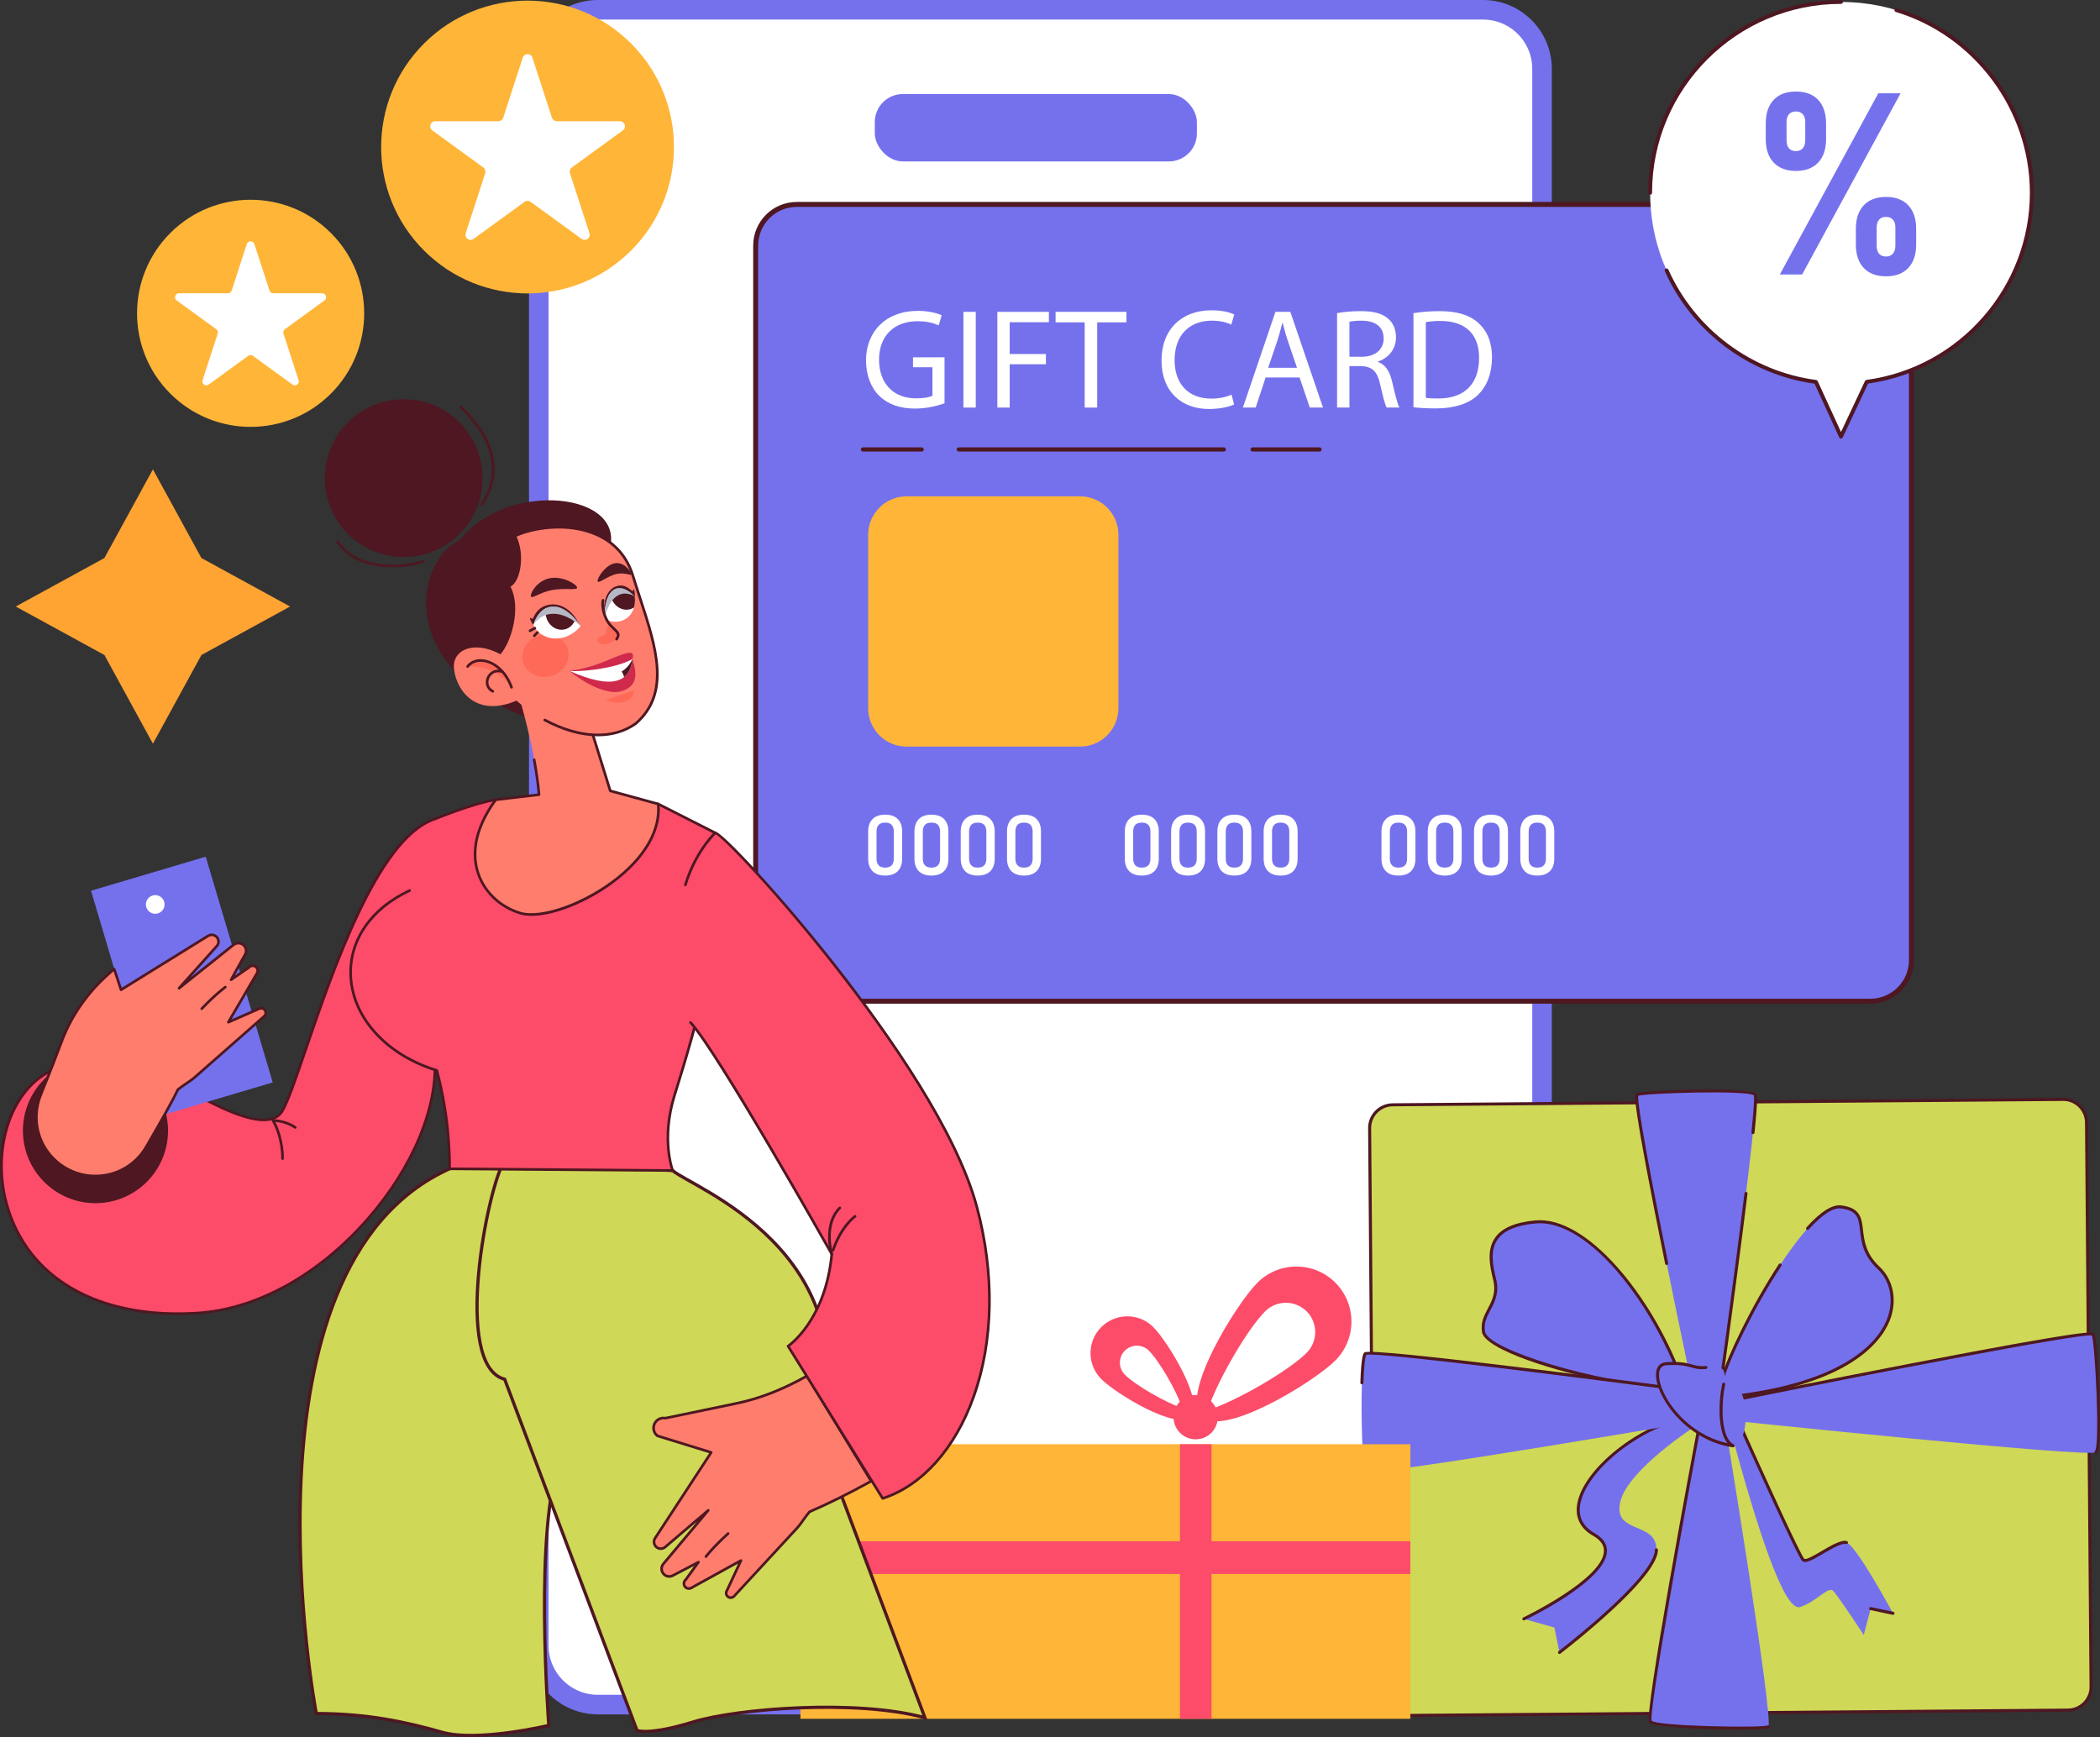 <svg xmlns="http://www.w3.org/2000/svg" xmlns:xlink="http://www.w3.org/1999/xlink" width="2129.76" height="1761.79" viewBox="0 0 2129.76 1761.79"><rect x="0" y="0" width="2129.76" height="1761.79" fill="#333333" stroke="none"/><defs><style> .cls-1 { clip-path: url(#clippath-1); } .cls-1, .cls-2, .cls-3, .cls-4 { fill: none; } .cls-2 { isolation: isolate; } .cls-5 { fill: #fc4c6a; } .cls-6 { fill: #ffa333; } .cls-7 { fill: #fff; } .cls-8 { fill: #ffb538; } .cls-9 { fill: #ff7d6d; } .cls-10 { fill: #ff6a58; } .cls-11 { fill: #b6b8c5; } .cls-12 { fill: #cf2a4c; } .cls-13, .cls-14 { fill: #cfd857; } .cls-15, .cls-16 { fill: #7571ed; } .cls-17 { fill: #4e1721; } .cls-14 { stroke-width: 3.26px; } .cls-14, .cls-16 { stroke: #4e1721; stroke-miterlimit: 10; } .cls-16 { stroke-linecap: round; stroke-width: 5.03px; } .cls-3 { mix-blend-mode: multiply; } .cls-4 { clip-path: url(#clippath); } </style><clipPath id="clippath"><path class="cls-7" d="m540.95,633.78c6.51-21.25,27.24-28.64,47.99,1.22-13.95,16.85-38.7,17.25-47.99-1.22Z"></path></clipPath><clipPath id="clippath-1"><path class="cls-7" d="m643.78,605.12c-13.92-15.16-30.84-12.04-30.82,22.86,16.78,8.02,33.15-2.88,30.82-22.86Z"></path></clipPath></defs><g class="cls-2"><g id="Layer_2" data-name="Layer 2"><g id="_&#xCE;&#xD3;&#xC8;_1" data-name="&#x2014;&#xCE;&#xD3;&#xC8;_1"><g><polygon class="cls-6" points="204.27 565.97 294.2 615.16 204.27 664.34 155.09 754.28 105.9 664.34 15.97 615.16 105.9 565.97 155.09 476.04 204.27 565.97"></polygon><g><g><path class="cls-15" d="m1503.98,1738.77h-897.64c-21.7,0-41.09-9.9-53.9-25.43-9.95-12.06-15.92-27.53-15.92-44.38V69.82c0-24.57,12.69-46.18,31.88-58.62,10.92-7.08,23.95-11.2,37.93-11.2h897.64c17.64,0,33.76,6.54,46.05,17.34,14.57,12.8,23.77,31.56,23.77,52.48v1599.13c0,19.28-7.81,36.73-20.45,49.37-12.63,12.63-30.09,20.45-49.37,20.45Z"></path><path class="cls-7" d="m1536.95,32.23c-9.11-8-20.82-12.41-32.97-12.41h-897.64c-9.69,0-19.07,2.77-27.15,8-14.3,9.27-22.84,24.97-22.84,41.99v1599.14c0,11.74,3.94,22.73,11.39,31.77,9.55,11.58,23.61,18.22,38.6,18.22h897.64c13.35,0,25.91-5.2,35.35-14.64,9.44-9.44,14.64-22,14.64-35.35V69.82c0-14.38-6.2-28.08-17.02-37.58Z"></path></g><rect class="cls-15" x="887.2" y="95.4" width="326.66" height="68.32" rx="28.4" ry="28.4"></rect></g><g><path class="cls-16" d="m1896.77,1015.48H808.13c-8.06,0-15.59-2.29-21.97-6.25-11.87-7.36-19.77-20.51-19.77-35.5V249.09c0-11.53,4.67-21.96,12.23-29.52,7.55-7.55,17.99-12.23,29.52-12.23h1088.64c11.53,0,21.96,4.67,29.52,12.23,7.55,7.55,12.23,17.99,12.23,29.52v724.65c0,2.8-.28,5.54-.8,8.19-3.81,19.13-20.69,33.55-40.94,33.55Z"></path><path class="cls-8" d="m1095.3,757.23h-175.87c-8.41,0-16.21-2.67-22.57-7.2-9.92-7.06-16.38-18.65-16.38-31.76v-175.87c0-12.58,5.96-23.77,15.22-30.89,6.57-5.06,14.81-8.07,23.74-8.07h175.87c12.96,0,24.43,6.32,31.52,16.05,4.68,6.43,7.44,14.35,7.44,22.91v175.87c0,12.07-5.49,22.87-14.12,30.01-6.74,5.59-15.4,8.95-24.84,8.95Z"></path><g><path class="cls-7" d="m884.85,883.5c-2.92-3.02-4.38-7.23-4.38-12.62v-27.45c0-5.43,1.47-9.64,4.4-12.65,2.93-3,7.21-4.51,12.83-4.51s9.93,1.49,12.85,4.49c2.92,2.99,4.38,7.21,4.38,12.67v27.45c0,5.43-1.47,9.64-4.4,12.65-2.93,3-7.21,4.51-12.83,4.51s-9.93-1.51-12.85-4.53Zm19.48-5.88c1.43-1.56,2.14-3.81,2.14-6.75v-27.45c0-2.93-.71-5.18-2.12-6.75-1.41-1.56-3.63-2.35-6.64-2.35s-5.23.78-6.64,2.35c-1.41,1.56-2.12,3.81-2.12,6.75v27.45c0,2.93.71,5.18,2.14,6.75,1.43,1.56,3.63,2.35,6.62,2.35s5.2-.78,6.62-2.35Z"></path><path class="cls-7" d="m931.78,883.5c-2.92-3.02-4.38-7.23-4.38-12.62v-27.45c0-5.43,1.47-9.64,4.4-12.65,2.93-3,7.21-4.51,12.83-4.51s9.93,1.49,12.85,4.49c2.92,2.99,4.38,7.21,4.38,12.67v27.45c0,5.43-1.47,9.64-4.4,12.65-2.93,3-7.21,4.51-12.83,4.51s-9.93-1.51-12.85-4.53Zm19.48-5.88c1.43-1.56,2.14-3.81,2.14-6.75v-27.45c0-2.93-.71-5.18-2.12-6.75s-3.63-2.35-6.64-2.35-5.23.78-6.64,2.35-2.12,3.81-2.12,6.75v27.45c0,2.93.71,5.18,2.14,6.75,1.43,1.56,3.63,2.35,6.62,2.35s5.2-.78,6.62-2.35Z"></path><path class="cls-7" d="m978.72,883.5c-2.92-3.02-4.38-7.23-4.38-12.62v-27.45c0-5.43,1.47-9.64,4.4-12.65,2.93-3,7.21-4.51,12.83-4.51s9.93,1.49,12.85,4.49c2.92,2.99,4.38,7.21,4.38,12.67v27.45c0,5.43-1.47,9.64-4.4,12.65-2.93,3-7.21,4.51-12.83,4.51s-9.93-1.51-12.85-4.53Zm19.48-5.88c1.43-1.56,2.14-3.81,2.14-6.75v-27.45c0-2.93-.71-5.18-2.12-6.75-1.41-1.56-3.63-2.35-6.64-2.35s-5.23.78-6.64,2.35c-1.41,1.56-2.12,3.81-2.12,6.75v27.45c0,2.93.71,5.18,2.14,6.75,1.43,1.56,3.63,2.35,6.62,2.35s5.2-.78,6.62-2.35Z"></path><path class="cls-7" d="m1025.66,883.5c-2.92-3.02-4.38-7.23-4.38-12.62v-27.45c0-5.43,1.47-9.64,4.4-12.65,2.93-3,7.21-4.51,12.83-4.51s9.93,1.49,12.85,4.49c2.92,2.99,4.38,7.21,4.38,12.67v27.45c0,5.43-1.47,9.64-4.4,12.65-2.93,3-7.21,4.51-12.83,4.51s-9.93-1.51-12.85-4.53Zm19.48-5.88c1.43-1.56,2.14-3.81,2.14-6.75v-27.45c0-2.93-.71-5.18-2.12-6.75-1.41-1.56-3.63-2.35-6.64-2.35s-5.23.78-6.64,2.35c-1.41,1.56-2.12,3.81-2.12,6.75v27.45c0,2.93.71,5.18,2.14,6.75,1.43,1.56,3.63,2.35,6.62,2.35s5.2-.78,6.62-2.35Z"></path></g><g><path class="cls-7" d="m1145.13,883.5c-2.92-3.02-4.38-7.23-4.38-12.62v-27.45c0-5.43,1.47-9.64,4.4-12.65,2.93-3,7.21-4.51,12.83-4.51s9.93,1.49,12.85,4.49c2.92,2.99,4.38,7.21,4.38,12.67v27.45c0,5.43-1.47,9.64-4.4,12.65-2.93,3-7.21,4.51-12.83,4.51s-9.93-1.51-12.85-4.53Zm19.48-5.88c1.43-1.56,2.14-3.81,2.14-6.75v-27.45c0-2.93-.71-5.18-2.12-6.75-1.41-1.56-3.63-2.35-6.64-2.35s-5.23.78-6.64,2.35c-1.41,1.56-2.12,3.81-2.12,6.75v27.45c0,2.93.71,5.18,2.14,6.75,1.43,1.56,3.63,2.35,6.62,2.35s5.2-.78,6.62-2.35Z"></path><path class="cls-7" d="m1192.07,883.5c-2.92-3.02-4.38-7.23-4.38-12.62v-27.45c0-5.43,1.47-9.64,4.4-12.65,2.93-3,7.21-4.51,12.83-4.51s9.93,1.49,12.85,4.49c2.92,2.99,4.38,7.21,4.38,12.67v27.45c0,5.43-1.47,9.64-4.4,12.65-2.93,3-7.21,4.51-12.83,4.51s-9.93-1.51-12.85-4.53Zm19.48-5.88c1.43-1.56,2.14-3.81,2.14-6.75v-27.45c0-2.93-.71-5.18-2.12-6.75s-3.63-2.35-6.64-2.35-5.23.78-6.64,2.35-2.12,3.81-2.12,6.75v27.45c0,2.93.71,5.18,2.14,6.75,1.43,1.56,3.63,2.35,6.62,2.35s5.2-.78,6.62-2.35Z"></path><path class="cls-7" d="m1239.01,883.5c-2.92-3.02-4.38-7.23-4.38-12.62v-27.45c0-5.43,1.47-9.64,4.4-12.65,2.93-3,7.21-4.51,12.83-4.51s9.93,1.49,12.85,4.49c2.92,2.99,4.38,7.21,4.38,12.67v27.45c0,5.43-1.47,9.64-4.4,12.65-2.93,3-7.21,4.51-12.83,4.51s-9.93-1.51-12.85-4.53Zm19.48-5.88c1.43-1.56,2.14-3.81,2.14-6.75v-27.45c0-2.93-.71-5.18-2.12-6.75-1.41-1.56-3.63-2.35-6.64-2.35s-5.23.78-6.64,2.35c-1.41,1.56-2.12,3.81-2.12,6.75v27.45c0,2.93.71,5.18,2.14,6.75,1.43,1.56,3.63,2.35,6.62,2.35s5.2-.78,6.62-2.35Z"></path><path class="cls-7" d="m1285.94,883.5c-2.92-3.02-4.38-7.23-4.38-12.62v-27.45c0-5.43,1.47-9.64,4.4-12.65,2.93-3,7.21-4.51,12.83-4.51s9.93,1.49,12.85,4.49c2.92,2.99,4.38,7.21,4.38,12.67v27.45c0,5.43-1.47,9.64-4.4,12.65-2.93,3-7.21,4.51-12.83,4.51s-9.93-1.51-12.85-4.53Zm19.48-5.88c1.43-1.56,2.14-3.81,2.14-6.75v-27.45c0-2.93-.71-5.18-2.12-6.75-1.41-1.56-3.63-2.35-6.64-2.35s-5.23.78-6.64,2.35c-1.41,1.56-2.12,3.81-2.12,6.75v27.45c0,2.93.71,5.18,2.14,6.75,1.43,1.56,3.63,2.35,6.62,2.35s5.2-.78,6.62-2.35Z"></path></g><g><path class="cls-7" d="m1405.42,883.5c-2.92-3.02-4.38-7.23-4.38-12.62v-27.45c0-5.43,1.47-9.64,4.4-12.65,2.93-3,7.21-4.51,12.83-4.51s9.93,1.49,12.85,4.49c2.92,2.99,4.38,7.21,4.38,12.67v27.45c0,5.43-1.47,9.64-4.4,12.65-2.93,3-7.21,4.51-12.83,4.51s-9.93-1.51-12.85-4.53Zm19.48-5.88c1.43-1.56,2.14-3.81,2.14-6.75v-27.45c0-2.93-.71-5.18-2.12-6.75-1.41-1.56-3.63-2.35-6.64-2.35s-5.23.78-6.64,2.35c-1.41,1.56-2.12,3.81-2.12,6.75v27.45c0,2.93.71,5.18,2.14,6.75,1.43,1.56,3.63,2.35,6.62,2.35s5.2-.78,6.62-2.35Z"></path><path class="cls-7" d="m1452.36,883.5c-2.92-3.02-4.38-7.23-4.38-12.62v-27.45c0-5.43,1.47-9.64,4.4-12.65,2.93-3,7.21-4.51,12.83-4.51s9.93,1.49,12.85,4.49c2.92,2.99,4.38,7.21,4.38,12.67v27.45c0,5.43-1.47,9.64-4.4,12.65-2.93,3-7.21,4.51-12.83,4.51s-9.93-1.51-12.85-4.53Zm19.48-5.88c1.43-1.56,2.14-3.81,2.14-6.75v-27.45c0-2.93-.71-5.18-2.12-6.75s-3.63-2.35-6.64-2.35-5.23.78-6.64,2.35-2.12,3.81-2.12,6.75v27.45c0,2.93.71,5.18,2.14,6.75,1.43,1.56,3.63,2.35,6.62,2.35s5.2-.78,6.62-2.35Z"></path><path class="cls-7" d="m1499.29,883.5c-2.92-3.02-4.38-7.23-4.38-12.62v-27.45c0-5.43,1.47-9.64,4.4-12.65,2.93-3,7.21-4.51,12.83-4.51s9.93,1.49,12.85,4.49c2.92,2.99,4.38,7.21,4.38,12.67v27.45c0,5.43-1.47,9.64-4.4,12.65-2.93,3-7.21,4.51-12.83,4.51s-9.93-1.51-12.85-4.53Zm19.48-5.88c1.43-1.56,2.14-3.81,2.14-6.75v-27.45c0-2.93-.71-5.18-2.12-6.75-1.41-1.56-3.63-2.35-6.64-2.35s-5.23.78-6.64,2.35c-1.41,1.56-2.12,3.81-2.12,6.75v27.45c0,2.93.71,5.18,2.14,6.75,1.43,1.56,3.63,2.35,6.62,2.35s5.2-.78,6.62-2.35Z"></path><path class="cls-7" d="m1546.23,883.5c-2.92-3.02-4.38-7.23-4.38-12.62v-27.45c0-5.43,1.47-9.64,4.4-12.65,2.93-3,7.21-4.51,12.83-4.51s9.93,1.49,12.85,4.49c2.92,2.99,4.38,7.21,4.38,12.67v27.45c0,5.43-1.47,9.64-4.4,12.65-2.93,3-7.21,4.51-12.83,4.51s-9.93-1.51-12.85-4.53Zm19.48-5.88c1.43-1.56,2.14-3.81,2.14-6.75v-27.45c0-2.93-.71-5.18-2.12-6.75-1.41-1.56-3.63-2.35-6.64-2.35s-5.23.78-6.64,2.35c-1.41,1.56-2.12,3.81-2.12,6.75v27.45c0,2.93.71,5.18,2.14,6.75,1.43,1.56,3.63,2.35,6.62,2.35s5.2-.78,6.62-2.35Z"></path></g><path class="cls-17" d="m1338.26,457.99h-67.9c-1.18,0-2.13-.96-2.13-2.13s.96-2.13,2.13-2.13h67.9c1.18,0,2.13.96,2.13,2.13s-.96,2.13-2.13,2.13Z"></path><path class="cls-17" d="m1241.14,457.99h-268.82c-1.18,0-2.13-.96-2.13-2.13s.96-2.13,2.13-2.13h268.82c1.18,0,2.13.96,2.13,2.13s-.96,2.13-2.13,2.13Z"></path><path class="cls-17" d="m934.75,457.99h-59.55c-1.18,0-2.13-.96-2.13-2.13s.96-2.13,2.13-2.13h59.55c1.18,0,2.13.96,2.13,2.13s-.96,2.13-2.13,2.13Z"></path><g><path class="cls-7" d="m957.9,409.05c-5.62,2.02-16.71,5.33-29.81,5.33-14.69,0-26.79-3.75-36.29-12.82-8.35-8.07-13.54-21.03-13.54-36.15.14-28.95,20.02-50.12,52.57-50.12,11.23,0,20.02,2.45,24.2,4.46l-3.03,10.23c-5.18-2.3-11.67-4.18-21.46-4.18-23.62,0-39.03,14.69-39.03,39.03s14.83,39.18,37.45,39.18c8.21,0,13.83-1.15,16.71-2.59v-28.95h-19.73v-10.08h31.97v46.67Z"></path><path class="cls-7" d="m989.59,316.3v97.07h-12.53v-97.07h12.53Z"></path><path class="cls-7" d="m1011.48,316.3h52.28v10.51h-39.75v32.26h36.73v10.37h-36.73v43.93h-12.53v-97.07Z"></path><path class="cls-7" d="m1100.07,326.95h-29.53v-10.66h71.87v10.66h-29.67v86.42h-12.67v-86.42Z"></path><path class="cls-7" d="m1251.59,410.2c-4.61,2.3-13.83,4.61-25.64,4.61-27.37,0-47.96-17.28-47.96-49.11s20.6-50.99,50.7-50.99c12.1,0,19.73,2.59,23.04,4.32l-3.02,10.23c-4.75-2.3-11.52-4.03-19.59-4.03-22.76,0-37.88,14.55-37.88,40.04,0,23.77,13.68,39.03,37.3,39.03,7.63,0,15.41-1.59,20.45-4.03l2.59,9.94Z"></path><path class="cls-7" d="m1283.56,382.84l-10.08,30.53h-12.96l32.98-97.07h15.12l33.13,97.07h-13.39l-10.37-30.53h-34.42Zm31.83-9.79l-9.51-27.94c-2.16-6.34-3.6-12.1-5.04-17.72h-.29c-1.44,5.76-3.02,11.67-4.9,17.57l-9.51,28.08h29.24Z"></path><path class="cls-7" d="m1356.01,317.59c6.34-1.3,15.41-2.02,24.05-2.02,13.39,0,22.04,2.45,28.09,7.92,4.9,4.32,7.63,10.95,7.63,18.44,0,12.82-8.07,21.32-18.29,24.77v.43c7.49,2.59,11.96,9.51,14.26,19.59,3.17,13.54,5.47,22.9,7.49,26.64h-12.96c-1.58-2.74-3.75-11.09-6.48-23.19-2.88-13.39-8.07-18.44-19.44-18.87h-11.81v42.06h-12.53v-95.78Zm12.53,44.22h12.82c13.39,0,21.89-7.34,21.89-18.44,0-12.53-9.07-18-22.32-18.15-6.05,0-10.37.58-12.39,1.15v35.43Z"></path><path class="cls-7" d="m1433.5,317.59c7.63-1.15,16.71-2.02,26.64-2.02,18,0,30.82,4.18,39.32,12.1,8.64,7.92,13.68,19.15,13.68,34.85s-4.9,28.81-13.97,37.74c-9.07,9.07-24.05,13.97-42.92,13.97-8.93,0-16.42-.43-22.76-1.15v-95.49Zm12.53,85.84c3.17.58,7.78.72,12.67.72,26.79,0,41.34-14.98,41.34-41.19.14-22.9-12.82-37.45-39.32-37.45-6.48,0-11.38.58-14.69,1.3v76.62Z"></path></g></g><g><g><path class="cls-7" d="m2060.6,195.52c0-106.89-86.65-193.55-193.54-193.55s-193.54,86.65-193.54,193.55c0,98.27,73.25,179.37,168.12,191.83l25.43,55.48,26.13-55.57c94.52-12.76,167.41-93.72,167.41-191.74Z"></path><path class="cls-17" d="m1673.51,197.48c-1.09,0-1.97-.88-1.97-1.97,0-107.81,87.71-195.51,195.51-195.51,1.09,0,1.97.88,1.97,1.97s-.88,1.97-1.97,1.97c-105.63,0-191.57,85.94-191.57,191.58,0,1.09-.88,1.97-1.97,1.97Z"></path><path class="cls-17" d="m1867.06,444.79c-.82,0-1.47-.45-1.79-1.15l-24.97-54.49c-66.39-9.1-124.52-52.75-151.89-114.12-.44-.99,0-2.16,1-2.6.99-.44,2.16,0,2.6,1,26.97,60.46,84.4,103.36,149.89,111.96.67.09,1.25.52,1.53,1.13l23.66,51.62,24.33-51.73c.28-.6.86-1.02,1.52-1.11,94.47-12.76,165.71-94.35,165.71-189.79,0-83.74-55.92-159.15-135.98-183.39-1.04-.32-1.63-1.41-1.31-2.46.32-1.04,1.42-1.63,2.46-1.31,81.71,24.74,138.78,101.7,138.78,187.16,0,97.05-72.17,180.06-168.06,193.54l-25.68,54.6c-.32.69-1.02,1.13-1.78,1.13Z"></path></g><path class="cls-15" d="m1798.74,164.83c-5.31-5.69-7.96-13.63-7.96-23.83v-15.8c0-10.19,2.65-18.14,7.96-23.83,5.31-5.69,12.85-8.53,22.63-8.53s17.32,2.84,22.63,8.53c5.31,5.69,7.96,13.71,7.96,24.08v15.54c0,10.29-2.68,18.25-8.03,23.89-5.35,5.65-12.87,8.47-22.56,8.47s-17.32-2.85-22.63-8.53m106.17-70.22h22.63l-99.85,183.78h-22.62l99.85-183.78Zm-76.6,55.8c1.69-1.9,2.53-4.61,2.53-8.15v-18.58c0-3.37-.84-5.98-2.53-7.84-1.68-1.85-4-2.78-6.95-2.78s-5.37.93-7.01,2.78c-1.64,1.85-2.47,4.51-2.47,7.96v18.46c0,3.62.82,6.37,2.47,8.22,1.64,1.85,3.98,2.78,7.01,2.78s5.27-.95,6.95-2.85m61.81,121.34c-5.31-5.69-7.96-13.63-7.96-23.83v-15.8c0-10.19,2.66-18.14,7.96-23.83,5.31-5.69,12.85-8.53,22.62-8.53s17.32,2.84,22.63,8.53c5.31,5.69,7.96,13.71,7.96,24.08v15.54c0,10.29-2.68,18.25-8.02,23.89-5.35,5.65-12.88,8.47-22.56,8.47s-17.31-2.85-22.62-8.53m29.58-14.41c1.68-1.89,2.53-4.61,2.53-8.15v-18.58c0-3.37-.84-5.98-2.53-7.84-1.69-1.85-4-2.78-6.95-2.78s-5.37.93-7.01,2.78c-1.64,1.85-2.47,4.51-2.47,7.96v18.46c0,3.62.82,6.37,2.47,8.22,1.64,1.85,3.98,2.78,7.01,2.78s5.26-.95,6.95-2.85"></path></g><g><path class="cls-13" d="m2097.28,1734.48l-679.87,5.46c-4.99.04-9.63-1.47-13.47-4.09-6.18-4.21-10.25-11.28-10.32-19.32l-4.59-572.22c-.05-5.75,1.97-11.03,5.35-15.15,4.29-5.22,10.77-8.58,18.06-8.64l679.87-5.46c3.26-.03,6.37.61,9.2,1.78,8.5,3.51,14.51,11.85,14.59,21.63l4.59,572.22c.03,3.26-.61,6.37-1.78,9.2-3.51,8.5-11.85,14.51-21.63,14.59Z"></path><path class="cls-17" d="m1406.01,1738.85c-1.01-.5-1.99-1.08-2.94-1.72-6.82-4.65-10.93-12.35-10.99-20.58l-4.59-572.21c-.05-5.88,1.97-11.61,5.7-16.14,4.75-5.79,11.76-9.14,19.24-9.2l679.87-5.46c3.4-.03,6.69.61,9.8,1.9,9.35,3.86,15.46,12.91,15.54,23.04l4.59,572.21c.03,3.39-.61,6.69-1.9,9.8-3.87,9.36-12.91,15.46-23.04,15.54v-1.54s0,1.54,0,1.54l-679.87,5.46c-4,.03-7.89-.87-11.41-2.63Zm696.35-619.92c-.47-.23-.95-.45-1.44-.66-2.73-1.13-5.62-1.69-8.6-1.66l-679.87,5.46c-6.56.05-12.71,2.99-16.88,8.07-3.26,3.98-5.04,9.01-5,14.16l4.59,572.21c.06,7.23,3.66,13.98,9.65,18.06,3.72,2.53,8.07,3.85,12.59,3.82l679.87-5.46h0c8.88-.07,16.82-5.42,20.22-13.63,1.13-2.73,1.69-5.62,1.66-8.6l-4.59-572.21c-.07-8.35-4.8-15.87-12.19-19.56Z"></path><path class="cls-15" d="m1756.1,1454.14c24,88.3,52.67,181.38,69.57,175.76,16.9-5.62,28.57-21.61,33.65-16.26s30.87,44.59,30.87,44.59l7-26.74,8.28,1.76,14.35,3.05s-37.21-69.09-47.22-71.78c-10.02-2.69-38.68,22.39-43.84,17.53-5.16-4.86-66.32-141.81-66.32-141.81l-6.33,13.89Z"></path><path class="cls-17" d="m1896.5,1632.87c-.61-.31-.97-1-.82-1.7.18-.83.99-1.36,1.83-1.19l22.62,4.81c.83.17,1.36,1,1.19,1.83-.18.83-1,1.36-1.83,1.19l-22.62-4.81c-.13-.03-.26-.07-.37-.13Z"></path><path class="cls-17" d="m1828.6,1583.81c-.33-.16-.63-.37-.9-.63-5.24-4.93-60.4-128.25-66.67-142.3-.35-.78,0-1.69.78-2.03.77-.35,1.69,0,2.03.78,24.46,54.77,62.22,137.61,65.98,141.31,1.69,1.61,11.32-4.08,17.7-7.83,9.71-5.71,19.75-11.61,25.48-10.07.82.22,1.31,1.06,1.09,1.89-.22.82-1.06,1.31-1.89,1.09-4.49-1.2-14.82,4.87-23.12,9.75-10.52,6.18-16.99,9.79-20.47,8.05Z"></path><path class="cls-15" d="m1713.13,1436.92c-68.32,11.91-146.46,90.97-96.89,119.27,49.57,28.3-70.8,85.78-70.8,85.78l30.94,8.71,5.2,25.31s69.14-52.8,91.46-87.06c4.23-6.5,6.78-12.33,6.86-17.01.46-29.34-44.26-15.44-36.68-48.56,7.58-33.12,77.41-77.68,77.41-77.68l-7.5-8.74Z"></path><path class="cls-17" d="m1580.89,1677.36c-.2-.1-.39-.25-.54-.44-.52-.68-.39-1.64.29-2.16.69-.53,69.18-53.03,91.1-86.67,4.32-6.63,6.54-12.08,6.61-16.19.01-.85.71-1.53,1.56-1.52.85,0,1.53.71,1.52,1.56-.07,4.77-2.4,10.6-7.11,17.83-22.21,34.09-91.12,86.91-91.81,87.44-.48.37-1.11.41-1.62.15Z"></path><path class="cls-17" d="m1544.75,1643.34c-.3-.15-.55-.39-.7-.71-.37-.77-.04-1.69.73-2.06.81-.38,80.85-38.93,81.89-67.23.23-6.21-3.43-11.39-11.19-15.81-12.8-7.31-18.28-18.51-15.85-32.4,6.25-35.75,63.4-81.04,113.24-89.73.84-.15,1.64.41,1.78,1.25.15.84-.41,1.64-1.25,1.78-48.78,8.51-104.67,52.52-110.74,87.22-2.21,12.67,2.61,22.49,14.34,29.19,8.72,4.98,13.01,11.24,12.74,18.6-1.11,30.15-80.27,68.29-83.64,69.9-.45.21-.94.19-1.35-.01Z"></path><g><path class="cls-15" d="m1703.03,1393.34c-30.64-79.95-95.1-158.87-146.03-154s-47.46,33.13-41.21,58.11c6.26,24.99-14.61,33.43-11.26,53.44,3.36,20.01,115.92,53.2,187.8,57.1,11.17-8.59,10.7-14.65,10.7-14.65Z"></path><path class="cls-17" d="m1524.26,1369.01c-12.42-6.2-20.32-12.36-21.24-17.86-1.62-9.68,2.18-16.91,5.86-23.9,4.26-8.09,8.66-16.46,5.42-29.42-3.55-14.17-6.61-30.32,2.06-42.59,6.91-9.78,20.16-15.49,40.5-17.43,52.57-5.04,117.55,76.53,147.62,154.98.05.14.09.28.1.43.06.71.21,7.15-11.29,15.99-.29.22-.65.34-1.02.32-52.43-2.84-130.65-21.88-167.99-40.52Zm66.39-120.7c-11.44-5.71-22.74-8.46-33.5-7.43-19.39,1.86-31.91,7.14-38.28,16.14-7.91,11.2-4.97,26.55-1.59,40.06,3.53,14.11-1.36,23.4-5.68,31.6-3.6,6.84-7,13.3-5.55,21.95,3.1,18.49,113.98,51.74,185.79,55.78,8.71-6.84,9.56-11.81,9.64-12.81-23.45-61.02-68-123.92-110.84-145.31Z"></path></g><g><path class="cls-15" d="m1746.34,1399.65c13.02-44.67,86.18-179.9,120.84-175.55,34.66,4.35,7.37,33.15,37.95,61.74,30.58,28.59,22.04,110.3-146.76,130.49-24.19,5.2-13.89-14.5-12.02-16.68Z"></path><path class="cls-17" d="m1745.2,1417.54c-1.32-.66-2.34-1.59-3.05-2.79-3.12-5.23,1.09-13.54,2.8-15.82,6.91-23.45,31.4-74.6,59.13-116.79.47-.71,1.42-.91,2.13-.44.71.47.91,1.42.44,2.13-27.69,42.12-52.1,93.14-58.83,116.25-.06.21-.17.4-.31.57-1.19,1.39-4.95,8.79-2.72,12.53,1.55,2.6,6.13,3.17,13.25,1.65,122.74-14.69,150.49-60.6,156.73-79.66,5.91-18.04,1.81-36.51-10.7-48.2-14.85-13.89-16.43-27.8-17.7-38.99-1.38-12.16-2.29-20.2-19.39-22.35-7.93-.99-19.21,6.38-32.63,21.32-.57.63-1.55.68-2.18.12-.63-.57-.68-1.54-.12-2.18,14.33-15.95,26.21-23.46,35.31-22.32,19.5,2.45,20.69,12.92,22.07,25.06,1.21,10.68,2.72,23.98,16.74,37.09,13.39,12.52,17.8,32.22,11.52,51.41-6.42,19.62-34.79,66.86-159.15,81.74-5.89,1.27-10.38,1.16-13.35-.32Z"></path></g><path class="cls-15" d="m1720.91,1429.26s-67.16-315.69-60.61-319.07,113.97-6.21,119.65-.01c5.69,6.19-39.18,325.43-39.18,325.43l-19.87-6.34Z"></path><path class="cls-17" d="m1689.56,1282.8c-.41-.2-.73-.59-.82-1.07-34.42-170.19-31.25-171.83-29.15-172.91,6.42-3.31,115.25-6.48,121.5.31.84.92,2.11,2.3-1.72,39.69-.09.85-.84,1.46-1.69,1.38-.85-.09-1.46-.84-1.38-1.69,3.2-31.2,2.72-36.63,2.37-37.51-5.78-5.47-108.14-2.42-117.24.4-.71,4.21,2.63,32.75,30.33,169.72.17.83-.37,1.65-1.2,1.82-.35.07-.7.02-.99-.13Z"></path><path class="cls-17" d="m1720.22,1430.64c-.67-.33-1.01-1.11-.78-1.85.26-.81,1.13-1.26,1.94-1l18.13,5.79c2.24-16.04,18.83-134.88,29.69-223.31.1-.84.87-1.44,1.72-1.34.84.1,1.44.87,1.34,1.72-11.61,94.56-29.77,223.88-29.95,225.17-.06.45-.32.85-.71,1.09-.38.24-.86.3-1.29.16l-19.87-6.34c-.08-.02-.15-.06-.22-.09Z"></path><path class="cls-15" d="m1747.28,1429.91s52.68,318.43,45.98,321.51c-6.7,3.08-114.13,1-119.53-5.45-5.4-6.45,53.99-323.3,53.99-323.3l19.56,7.24Z"></path><path class="cls-17" d="m1673.64,1747.73c-.5-.25-.86-.51-1.09-.77-5.44-6.5,39.69-250.08,53.65-324.57.16-.84.96-1.39,1.8-1.23.84.16,1.39.96,1.23,1.8-23.4,124.87-57.14,313.73-54.18,322.25,5.55,5.77,111.89,7.42,117.57,4.81.77-.35,1.69-.02,2.04.76.36.77.02,1.69-.76,2.04-6.32,2.9-107.42,1.33-120.27-5.09Z"></path><path class="cls-15" d="m1756.82,1420.29s362.42-73.46,365.96-66.99c3.54,6.47,8.93,113.79,2.87,119.62-6.06,5.83-374.69-32.61-374.69-32.61l5.87-20.02Z"></path><path class="cls-17" d="m1756.13,1421.67c-.41-.2-.73-.59-.82-1.07-.17-.83.37-1.65,1.2-1.82.91-.18,91.65-18.57,181.67-35.92,183.23-35.33,184.85-32.3,185.95-30.3,3.47,6.34,9.21,115.09,2.59,121.47-.61.59-1.59.57-2.18-.04-.59-.61-.57-1.59.04-2.18,5.49-6.01.06-108.27-2.98-117.35-13.29-2.1-224.33,38.93-364.48,67.34-.35.07-.7.02-.99-.13Z"></path><path class="cls-15" d="m1751.92,1436.17s-364.41,62.88-367.75,56.31c-2.28-4.48-4.06-55.96-2.98-89.98.5-15.82,1.62-27.87,3.6-29.67,6.22-5.65,373.59,43.51,373.59,43.51l-6.45,19.84Z"></path><path class="cls-17" d="m1380.49,1403.87c-.52-.26-.87-.81-.85-1.43.88-27.84,3.14-29.89,4.1-30.76,6.27-5.69,288.48,31.57,374.83,43.12.84.12,1.44.89,1.32,1.73-.11.84-.89,1.44-1.73,1.32-144.92-19.39-363.73-47.04-372.59-43.73-.13.22-2.05,3.43-2.85,28.41-.03.85-.74,1.52-1.59,1.49-.23,0-.45-.06-.64-.16Z"></path><path class="cls-15" d="m1746.46,1398.92c32.45-.26,27.95,67.78,11.06,67.43-16.89-.36-34.17-32.43-26.14-46.04,8.03-13.6,15.07-21.39,15.07-21.39Z"></path><path class="cls-15" d="m1757.53,1466.35c-62.21-9.49-92.95-81.48-67.73-83.21s26.01,5.38,40.24,3.79c14.23-1.59,22.15-1.25,18.07,17.01-1.65,7.4-2.83,17.82-2.67,28.1.23,15.09,3.35,29.87,12.09,34.31Z"></path><path class="cls-17" d="m1756.84,1467.73s0,0,0,0c-10.86-5.52-12.76-24.71-12.93-35.66-.15-9.56.86-20.2,2.71-28.46.19-.83,1.01-1.35,1.84-1.17.82.19,1.35,1.01,1.17,1.84-1.79,8.04-2.78,18.41-2.64,27.74.16,10.26,1.83,28.18,11.25,32.96.76.39,1.06,1.31.68,2.07-.38.76-1.31,1.06-2.06.68Z"></path><path class="cls-17" d="m1729.95,1459.15c-32.51-16.23-51.2-48.63-50.5-65.62.3-7.16,4.03-11.51,10.24-11.93,14.3-.98,21.03.87,26.45,2.36,4.31,1.18,7.71,2.12,13.72,1.45.84-.09,1.61.51,1.7,1.36.09.85-.52,1.61-1.36,1.7-6.6.74-10.44-.32-14.88-1.54-5.46-1.5-11.65-3.2-25.42-2.25-4.66.32-7.14,3.34-7.38,8.99-.84,20.37,27.8,63.93,75.23,71.17.84.13,1.42.92,1.29,1.76-.13.84-.91,1.42-1.76,1.29-9.94-1.52-19.09-4.6-27.35-8.72Z"></path></g><g><rect class="cls-8" x="811.77" y="1464.79" width="618.58" height="278.48"></rect><rect class="cls-5" x="811.77" y="1563.2" width="618.58" height="33.21"></rect><rect class="cls-5" x="1196.69" y="1464.79" width="32" height="278.48"></rect><g><path class="cls-5" d="m1169.64,1345.99c-14.56-14.56-38.18-14.56-52.74,0s-14.56,38.18,0,52.74,76.11,52.5,90.68,37.94c14.56-14.57-23.37-76.12-37.94-90.68Zm-28.84,48.27c-6.72-6.72-6.72-17.65,0-24.37,6.72-6.72,17.65-6.72,24.37,0,10.56,10.56,28.34,41.23,33.75,58.12-16.88-5.41-47.56-23.2-58.12-33.75Z"></path><path class="cls-5" d="m1354.25,1300.93c-21.8-21.8-57.15-21.8-78.95,0-21.8,21.8-78.59,113.94-56.79,135.74,21.8,21.8,113.94-34.99,135.74-56.79,21.8-21.8,21.8-57.15,0-78.95Zm-29.09,71.18c-18.23,18.23-71.21,48.95-100.38,58.29,9.35-29.16,40.06-82.14,58.29-100.37,11.6-11.6,30.48-11.6,42.08,0,11.6,11.6,11.6,30.48,0,42.08Z"></path><path class="cls-5" d="m1235.08,1437.35c0,12.41-10.06,22.46-22.46,22.46s-22.46-10.06-22.46-22.46,10.06-22.46,22.46-22.46,22.46,10.06,22.46,22.46Z"></path></g></g><g><path class="cls-5" d="m440.39,830.91c-78.31,26.68-133.81,264.19-154.47,296.46-20.65,32.27-116.17-37.43-122.63-36.14-6.45,1.29-112.95-4.52-112.95-4.52-85.86,44.05-72.07,259.24,149.95,245.04,128.06-8.19,248.27-155.33,240.52-259.88-7.74-104.56,12.05-235.36-.43-240.95Z"></path><path class="cls-17" d="m180.28,1333.73c-90.55,0-155.24-41.13-174.88-112.39-15.57-56.47,3.49-114.86,44.34-135.82.21-.11.44-.16.68-.15,29.57,1.61,107.45,5.57,112.61,4.54,1.96-.39,6.52,2.1,20.12,9.92,30.36,17.44,86.88,49.89,101.64,26.81,5.52-8.63,13.74-32.65,24.15-63.06,29.21-85.34,73.34-214.3,131.01-233.94.32-.11.67-.09.98.05,6.72,3.01,5.66,29.24,2.84,83.52-2.46,47.2-5.52,105.93-1.62,158.55,3.72,50.26-21.6,111.89-67.74,164.87-50,57.42-113.43,92.57-174.03,96.45-6.83.44-13.54.65-20.1.65Zm-129.64-245.67c-38.87,20.21-57.61,78.35-42.66,132.57,20.71,75.12,92.58,116.16,192.24,109.78,59.89-3.83,122.65-38.65,172.19-95.54,45.68-52.45,70.76-113.36,67.09-162.92-3.91-52.79-.85-111.62,1.62-158.89,2.05-39.38,3.99-76.62-.87-80.7-56.16,19.95-101.59,152.67-128.76,232.08-10.47,30.58-18.73,54.73-24.43,63.63-16.14,25.21-74.09-8.06-105.22-25.94-8.6-4.94-16.73-9.61-18.32-9.61h-.01c-6.36,1.27-104.93-4.05-112.86-4.48Z"></path><circle class="cls-17" cx="96.82" cy="1146.73" r="73.58"></circle><path class="cls-14" d="m455.88,1185.46c-221.16,99.82-135.11,552.47-135.11,552.47,51.63,0,91.22,8.61,127.36,18.93,36.14,10.33,108.43-6.88,108.43-6.88,0,0-15.49-204.81,12.05-270.21,27.54-65.4-5.16-328.73-17.21-328.73s-95.52,34.42-95.52,34.42Z"></path><path class="cls-14" d="m646.06,1755.14l-134.24-356.26c-53.35-13.77-17.21-196.2,0-222.02l170.39,10.33c18.93,17.21,199.93,81.37,148.3,268.97l107.52,286.03c-68.84-18.93-190.42-9.42-235.17,4.35-44.75,13.77-56.8,8.61-56.8,8.61Z"></path><path class="cls-5" d="m455.88,1185.46s1.72-45.61-12.91-99.82c-101.54-30.98-119.62-139.41-27.54-182.44,0,0,17.21-33.56,24.96-72.29,0,0,39.58-16.35,62.39-19.79l164.79,4.3,57.66,29.26c18.93,79.17-27.54,222.02-41.31,266.77-13.77,44.75-1.72,75.73-1.72,75.73l-226.32-1.72Z"></path><path class="cls-17" d="m682.2,1188.51h-.01l-226.32-1.72c-.36,0-.7-.15-.95-.41-.25-.26-.38-.61-.37-.97.02-.45,1.53-45.65-12.67-98.71-50.16-15.55-84.44-52.65-87.41-94.69-2.65-37.45,19.94-71.1,60.4-90.01.66-.31,1.46-.02,1.77.64.31.67.02,1.46-.64,1.77-39.43,18.42-61.44,51.1-58.87,87.41,2.9,41.12,36.75,77.45,86.23,92.54.44.13.78.48.9.93,13.11,48.59,13.12,90.81,12.99,98.85l223.1,1.7c-2.29-7.36-9.57-36.19,2.3-74.77l2.18-7.04c15.56-50.18,56.83-183.27,39.25-258.43l-56.84-28.84-164.49-4.29c-22.15,3.36-61.45,19.53-61.85,19.69-.68.28-1.46-.04-1.74-.72-.28-.68.04-1.46.72-1.74.4-.16,40-16.45,62.7-19.88l165.03,4.29c.2,0,.39.05.57.14l57.66,29.26c.35.18.6.5.69.88,18.12,75.76-23.49,209.93-39.16,260.44l-2.17,7.03c-13.46,43.73-1.87,74.55-1.75,74.85.16.41.1.88-.15,1.24-.25.36-.66.58-1.1.58Z"></path><path class="cls-17" d="m538.49,729.37c-137.69-50.77-117.89-160.06-72.29-181.57,49.05-61.96,171.25-48.19,151.46,11.19-19.79,59.38-79.17,170.39-79.17,170.39Z"></path><path class="cls-9" d="m526.01,705.27c18.07,60.67,20.65,100.68,20.65,100.68l-43.89,5.16c-42.6,58.09-12.91,103.27,24.53,114.88,37.43,11.62,146.72-44.75,140.27-110.58l-48.62-13.34-23.23-74.87-69.7-21.94Z"></path><path class="cls-17" d="m539.06,928.9c-4.52,0-8.62-.52-12.15-1.62-20.7-6.42-36.88-21.87-43.3-41.32-5.29-16.04-6.44-42.17,18.09-75.62.22-.3.55-.49.92-.54l42.61-5.01c-.32-3.77-1.49-15.84-4.79-33.99-.13-.72.35-1.42,1.07-1.55.73-.13,1.42.35,1.55,1.07,4.03,22.23,4.92,35.43,4.92,35.56.05.71-.47,1.33-1.18,1.41l-43.31,5.1c-23.51,32.31-22.43,57.38-17.37,72.74,6.14,18.63,21.68,33.44,41.55,39.61,21.49,6.67,66.85-9.87,99.06-36.12,27.51-22.42,41.53-48,39.57-72.14l-47.73-13.09c-.44-.12-.79-.46-.92-.89l-23.24-74.87c-.22-.7.18-1.45.88-1.67.7-.22,1.45.18,1.67.88l23.02,74.17,47.92,13.15c.53.15.92.61.97,1.16,2.48,25.33-11.88,52.1-40.45,75.38-28.16,22.95-64.98,38.22-89.39,38.22Z"></path><g><path class="cls-9" d="m644.75,733.88c-37.87,27.03-96.38,2.24-129.48-31.23,0,0-11.1-8.8-13.17-34.7,12.37-5.07,28.68-47.44,15.62-72.98,10.66-5.4,14.89-33.87,5.57-51.81,29.73-13.55,100.78-17.52,118.72,41.12,17.95,58.64,43.86,113.84,2.74,149.61Z"></path><path class="cls-17" d="m606.39,746.77c-16.82,0-35.42-5.13-54.51-15.32-.65-.35-.89-1.15-.55-1.8.35-.65,1.15-.9,1.8-.55,34.9,18.64,68.01,19.99,90.83,3.71,34.99-30.45,19.95-76.58,4.01-125.42-2.42-7.41-4.91-15.07-7.25-22.71-5.87-19.18-17.89-32.98-35.72-41.01-29.38-13.23-64.64-6.82-81.18.72-.67.3-1.46,0-1.77-.66-.31-.67,0-1.46.66-1.77,20.99-9.56,56.37-12.88,83.38-.72,18.56,8.36,31.06,22.71,37.17,42.66,2.33,7.62,4.83,15.27,7.24,22.66,16.21,49.7,31.53,96.65-4.9,128.34-11.11,7.93-24.48,11.88-39.23,11.88Z"></path><ellipse class="cls-10" cx="553.17" cy="665.07" rx="23.69" ry="21.35" transform="translate(-158.11 172.73) rotate(-15.56)"></ellipse><g><path class="cls-17" d="m540.95,633.78c-2.71-2.93-3.72-7.29-3.72-7.29l3.12,1.25c3.53-8.43,8.06-12.54,15.77-14.22,10.12-2.19,23.4,2.52,32.23,21.14-22.78,3.33-47.4-.87-47.4-.87Z"></path><g><path class="cls-7" d="m540.95,633.78c6.51-21.25,27.24-28.64,47.99,1.22-13.95,16.85-38.7,17.25-47.99-1.22Z"></path><g class="cls-4"><ellipse class="cls-17" cx="568.81" cy="622.11" rx="15.33" ry="16.7" transform="translate(-146.03 175.37) rotate(-15.56)"></ellipse></g></g><g class="cls-3"><path class="cls-11" d="m541.2,633.01c11.04-14.34,28.79-14.31,47.73,1.99-20.49-29.49-40.95-22.64-47.73-1.99Z"></path></g></g><g><path class="cls-17" d="m643.78,605.12c.44-3.73-.88-7.91-.88-7.91l-1.47,2.48c-6.14-5.59-10.97-7.03-16.77-4.95-7.61,2.73-14.16,12.79-11.46,32.68,16.41-7.52,30.59-22.3,30.59-22.3Z"></path><g><path class="cls-7" d="m643.78,605.12c-13.92-15.16-30.84-12.04-30.82,22.86,16.78,8.02,33.15-2.88,30.82-22.86Z"></path><g class="cls-1"><ellipse class="cls-17" cx="634.63" cy="601.81" rx="15.33" ry="16.7" transform="translate(-138.16 192.26) rotate(-15.56)"></ellipse></g></g><g class="cls-3"><path class="cls-11" d="m643.26,604.57c-13.74-7.21-25.34.89-30.3,23.4-.02-34.47,16.48-37.93,30.3-23.4Z"></path></g></g><g><path class="cls-9" d="m611.54,608.83c-1.67,6.45,1.57,18.99,7.68,25.48,6.1,6.49,10.35,7.93,6.11,13.94-12.3,8.18-18.15,5.97-20.09.58-1.94-5.38-.78-36.2,6.3-40.01Z"></path><path class="cls-10" d="m618.53,633.44c-4.52,3.88-3.64,7.27-3.97,9.19-.36,2.1-7.85,1.6-8.95,6.94,2.22,4.81,8.04,6.47,19.73-1.31,4.24-6.02,0-7.45-6.11-13.94-.25-.26-.46-.59-.69-.87Z"></path><path class="cls-17" d="m625.33,649.59c-.27,0-.53-.08-.77-.24-.6-.42-.75-1.26-.32-1.86,2.7-3.84,1.5-4.98-2.46-8.76-1.06-1.01-2.25-2.15-3.53-3.51-6.59-7.01-9.71-20.12-8-26.73.19-.71.91-1.14,1.63-.96.71.19,1.14.91.96,1.63-1.51,5.82,1.44,17.93,7.36,24.23,1.24,1.32,2.4,2.42,3.43,3.4,3.96,3.78,6.83,6.51,2.8,12.22-.26.37-.67.57-1.09.57Z"></path></g><path class="cls-9" d="m520.44,672.45c-31.1-25.79-62.32-17.1-60,5.76,2.31,22.86,24.15,53.26,70.5,29.01-3.4-28.24-10.49-34.77-10.49-34.77Z"></path><path class="cls-10" d="m518.79,697.09c-9.85-27.12-35.03-33.62-44.52-21.11,22.41-1.51,40.71,13.26,44.52,21.11Z"></path><path class="cls-17" d="m518.79,698.43c-.55,0-1.06-.34-1.25-.88-6.24-17.18-18.05-24.75-27.02-26.11-6.34-.96-11.87.99-15.18,5.35-.44.59-1.28.7-1.87.26-.59-.44-.7-1.28-.26-1.87,3.92-5.16,10.37-7.49,17.7-6.37,9.73,1.47,22.5,9.56,29.13,27.84.25.69-.11,1.46-.8,1.71-.15.05-.3.08-.46.08Z"></path><path class="cls-17" d="m499.79,702.5c-.2,0-.41-.05-.61-.15-6.66-3.4-7.56-10.24-5.58-15.17,2.11-5.23,8.01-9.76,15.98-7.35.71.21,1.1.96.89,1.66-.21.71-.96,1.1-1.66.89-6.41-1.94-11.01,1.51-12.74,5.79-1.59,3.96-.88,9.15,4.31,11.8.66.33.92,1.14.58,1.79-.24.46-.7.73-1.19.73Z"></path><path class="cls-12" d="m641.46,668.41c2.52-9.52-3.86-7.87-25.48,1.34-21.62,9.21-38.39,10.71-38.39,10.71,14.71,12.56,39.56,25.6,54.04,20.19,14.48-5.41,14.87-16.13,9.83-32.24Z"></path><path class="cls-10" d="m642.71,700.27c.66,12.53-18.32,15.25-28.33,9.58"></path><path class="cls-7" d="m641.46,668.41c-19.85,11.04-58.24,13.1-63.87,12.05,43.15,19.22,61.25,11.8,63.87-12.05Z"></path><path class="cls-17" d="m632.99,686.67c-.37-1.45-1.08-3.36-2.54-5.6,0,0,6.97-3.74,11.01-12.66-.89,8.14-3.59,14.36-8.47,18.26Z"></path><path class="cls-17" d="m537.51,641.09c-.48,0-.94-.26-1.18-.7-.35-.65-.1-1.46.55-1.81l4.92-2.64c.65-.35,1.46-.1,1.81.55.35.65.1,1.46-.55,1.81l-4.92,2.64c-.2.11-.42.16-.63.16Z"></path><path class="cls-17" d="m541.86,646.15c-.33,0-.66-.12-.92-.37-.53-.51-.55-1.35-.04-1.89l3.12-3.27c.51-.53,1.35-.55,1.89-.04.53.51.55,1.35.04,1.89l-3.12,3.27c-.26.27-.61.41-.96.41Z"></path><path class="cls-17" d="m585.3,595.82c.63,3.32-12.39.17-25.34,2.62-12.94,2.45-20.91,9.58-21.54,6.26-.63-3.32,6.32-15.82,19.26-18.28s26.99,6.08,27.61,9.4Z"></path><path class="cls-17" d="m640.11,582.02c.66,2.97-5.29-1.96-14.69.11s-18.69,10.37-19.35,7.4c-.66-2.97,7.58-16.08,16.98-18.15s16.41,7.67,17.07,10.64Z"></path></g><circle class="cls-17" cx="409.41" cy="484.97" r="80.03" transform="translate(-223.01 431.54) rotate(-45)"></circle><path class="cls-17" d="m488.58,512.98c-.25,0-.51-.07-.74-.22-.61-.41-.78-1.24-.37-1.85,20.5-30.74,13.12-64.38-21.32-97.26-.53-.51-.55-1.35-.04-1.89.51-.53,1.35-.55,1.89-.04,44.86,42.82,36.56,78.38,21.7,100.67-.26.39-.68.59-1.11.59Z"></path><path class="cls-17" d="m398.32,575.36c-20.16,0-43.9-5.51-57.14-25.1-.41-.61-.25-1.44.36-1.85.61-.41,1.44-.25,1.85.36,21.17,31.33,70.65,25,85.33,19.3.69-.27,1.46.07,1.73.76.27.69-.07,1.46-.76,1.73-6.07,2.36-17.92,4.81-31.37,4.81Z"></path><g><path class="cls-9" d="m741.65,1620.39c-.72.08-1.45,0-2.14-.26-1.68-.62-2.76-2.07-3.01-3.69-.18-1.11.05-2.3.76-3.34l14.23-30.36-50.97,28.09c-.93.37-1.94.44-2.9.24-.68-.14-1.35-.43-1.93-.85-1.43-1.04-2.14-2.65-2.09-4.25.04-1.37.64-2.74,1.81-3.72l12.93-17.82-25.37,13.24c-2.7,1.74-6.07,1.59-8.57-.1-.83-.57-1.57-1.31-2.15-2.21-1.06-1.62-1.45-3.51-1.19-5.34.2-1.41.78-2.77,1.74-3.91l45.49-54.25-43.66,37.2c-2.56,2.18-6.15,2.13-8.62.26-.83-.62-1.52-1.45-2.02-2.45-.73-1.46-.9-3.12-.52-4.66.18-.77.49-1.49.93-2.16l56.89-86.94-54.55-16.82c-1.07-.83-1.94-1.85-2.59-2.98-1.22-2.14-1.64-4.68-1.09-7.17.58-2.67,2.17-4.87,4.29-6.27,2.11-1.41,4.76-2.02,7.44-1.52l72.43-15.05c24.47-5.03,48.41-14.94,71.21-27.78l65.09,106.72c-21.25,11.78-42.29,22.33-62.49,31.08-5.06,5.88-8.58,12.12-12.58,16.44l-64.16,69.41c-.74.69-1.68,1.1-2.64,1.21Z"></path><path class="cls-17" d="m741.11,1621.76c-.7,0-1.4-.12-2.06-.37-2.05-.75-3.53-2.57-3.87-4.74-.24-1.49.11-3.02.97-4.29l12.38-26.47-47.38,26.12c-1.32.53-2.59.64-3.81.38-.89-.18-1.73-.56-2.45-1.09-1.71-1.23-2.69-3.24-2.63-5.37.05-1.76.83-3.42,2.15-4.59l9.51-13.11-20.35,10.62c-2.96,1.92-6.91,1.87-9.93-.17-1.01-.68-1.86-1.55-2.53-2.59-1.21-1.85-1.7-4.07-1.39-6.25.24-1.69.94-3.28,2.04-4.58l35.27-42.06-31.55,26.88c-2.96,2.52-7.19,2.65-10.29.31-.99-.74-1.83-1.75-2.41-2.92-.86-1.72-1.08-3.7-.63-5.57.22-.93.6-1.8,1.11-2.58l55.92-85.45-52.86-16.3c-.15-.05-.3-.12-.43-.22-1.2-.94-2.19-2.07-2.93-3.37-1.4-2.46-1.84-5.35-1.23-8.12.64-2.93,2.36-5.45,4.86-7.1,2.41-1.6,5.29-2.22,8.15-1.76l72.18-15c22.75-4.68,46.57-13.97,70.83-27.63.63-.35,1.42-.15,1.79.47l65.09,106.71c.19.31.24.68.15,1.03-.09.35-.33.65-.64.83-21.9,12.14-42.87,22.58-62.33,31.01-2.37,2.79-4.39,5.63-6.34,8.37-2.05,2.89-3.99,5.62-6.07,7.87l-64.16,69.41c-1,.93-2.2,1.49-3.47,1.63,0,0,0,0,0,0-.23.03-.46.04-.69.04Zm.54-1.36h.03-.03Zm9.83-38.98c.33,0,.66.12.91.36.42.39.54,1.02.3,1.54l-14.23,30.36c-.59.89-.78,1.74-.65,2.56.19,1.23,1,2.22,2.15,2.65.49.18,1.01.24,1.53.18.71-.08,1.38-.39,1.89-.87l64.09-69.34c1.96-2.12,3.85-4.78,5.85-7.6,2.04-2.87,4.15-5.85,6.69-8.8.13-.15.3-.27.48-.35,19.1-8.27,39.67-18.47,61.16-30.35l-63.69-104.43c-24.11,13.45-47.81,22.63-70.47,27.29l-72.43,15.05c-.17.04-.34.04-.51,0-2.26-.42-4.55.05-6.46,1.32-1.92,1.26-3.24,3.2-3.73,5.44-.47,2.13-.13,4.34.95,6.23.53.93,1.22,1.75,2.06,2.44l54.31,16.75c.4.12.72.43.86.82.14.39.09.83-.14,1.18l-56.89,86.94c-.35.53-.6,1.11-.75,1.74-.31,1.26-.16,2.59.42,3.75.4.8.96,1.48,1.63,1.98,2.1,1.58,4.96,1.49,6.96-.21l43.66-37.2c.53-.45,1.31-.42,1.8.07.49.49.53,1.27.08,1.8l-45.49,54.25c-.78.92-1.27,2.04-1.44,3.24-.22,1.54.13,3.11.98,4.42.48.74,1.08,1.35,1.79,1.83,2.14,1.45,4.93,1.48,7.1.08l25.48-13.3c.55-.28,1.22-.16,1.63.31.41.47.43,1.15.07,1.65l-12.93,17.82c-.07.09-.14.17-.23.24-.83.69-1.3,1.66-1.33,2.73-.04,1.24.54,2.41,1.53,3.14.42.31.9.52,1.42.63.72.15,1.46.09,2.14-.18l50.81-28.02c.2-.11.42-.17.64-.17Z"></path><path class="cls-17" d="m715.93,1580.13c-.28,0-.56-.09-.8-.26-.59-.44-.71-1.28-.27-1.87.28-.38,7.06-9.41,22.68-23.6.54-.49,1.39-.46,1.88.09.49.55.45,1.39-.09,1.88-15.4,13.99-22.27,23.12-22.34,23.21-.26.35-.66.54-1.07.54Z"></path></g><g><rect class="cls-15" x="123.74" y="881.25" width="121.34" height="238.8" transform="translate(-277.03 93.8) rotate(-16.53)"></rect><path class="cls-7" d="m166.52,914.63c1.49,5.01-1.37,10.28-6.38,11.77-5.01,1.49-10.28-1.37-11.77-6.38-1.49-5.01,1.37-10.28,6.38-11.77,5.01-1.49,10.28,1.37,11.77,6.38Z"></path></g><g><path class="cls-9" d="m269.49,1027.9c.1-.71.04-1.45-.2-2.15-.58-1.7-2-2.81-3.61-3.1-1.11-.21-2.3,0-3.36.67l-30.71,13.46,29.36-50.25c.39-.92.49-1.93.31-2.89-.12-.69-.39-1.36-.81-1.95-1-1.46-2.6-2.2-4.2-2.19-1.37,0-2.76.57-3.76,1.72l-18.14,12.48,13.87-25.03c1.81-2.65,1.74-6.03.12-8.57-.54-.85-1.27-1.6-2.15-2.21-1.59-1.1-3.47-1.54-5.31-1.32-1.41.16-2.79.71-3.95,1.64l-55.37,44.12,38.28-42.71c2.24-2.5,2.28-6.09.48-8.61-.6-.84-1.41-1.56-2.4-2.08-1.44-.76-3.09-.98-4.64-.64-.77.16-1.51.45-2.19.88l-88.33,54.7-6.87-20.81c-.25-.34-4.51,3.48-10.29,8.93-12.61,11.88-23.39,25.53-31.9,40.5-4.62,8.13-8.57,16.65-11.78,25.49-2.74,7.55-11.67,30.56-20.6,52.45-2.67,6.55-4.1,13.34-4.38,20.1-.83,20.26,8.73,40.16,26.32,52.02h0c8.95,6.03,18.9,9.32,28.89,10.07,22.08,1.66,44.34-9.03,56.29-29.66,13.74-23.72,27.27-47.64,32.01-57.87,6.01-4.91,12.33-8.28,16.74-12.16l70.99-62.4c.71-.73,1.14-1.65,1.28-2.61Z"></path><path class="cls-17" d="m96.8,1194.12c-1.57,0-3.15-.06-4.73-.18-10.52-.79-20.73-4.35-29.54-10.29-17.72-11.95-27.78-31.84-26.91-53.18.29-7.06,1.79-13.97,4.48-20.54,9.14-22.41,17.97-45.21,20.58-52.4,3.2-8.82,7.2-17.47,11.87-25.69,8.55-15.04,19.36-28.77,32.15-40.82,10-9.42,10.48-9.37,11.28-9.3.38.03.77.25.99.56.08.11.15.24.19.37l6.34,19.2,86.89-53.81c.8-.49,1.67-.85,2.61-1.05,1.87-.41,3.85-.13,5.55.77,1.15.61,2.14,1.47,2.86,2.49,2.25,3.15,2.02,7.38-.58,10.27l-27.66,30.86,42.93-34.21c1.33-1.06,2.93-1.73,4.63-1.92,2.18-.25,4.39.29,6.22,1.55,1.01.69,1.86,1.56,2.52,2.58,1.97,3.08,1.92,7.02-.14,10.04l-11.06,19.97,13.35-9.18c1.2-1.29,2.88-2.03,4.64-2.04,2.19-.04,4.11,1.02,5.3,2.77.5.72.86,1.57,1.02,2.47.23,1.23.09,2.49-.4,3.64l-27.37,46.86,26.96-11.82c1.11-.73,2.65-1.04,4.14-.76,2.15.39,3.93,1.91,4.63,3.98.3.89.39,1.82.26,2.76,0,0,0,0,0,0-.18,1.28-.75,2.44-1.65,3.35l-71.07,62.47c-2.3,2.02-5.08,3.89-8.02,5.87-2.8,1.88-5.68,3.83-8.53,6.13-4.09,8.76-14.83,28.17-31.94,57.7-11.06,19.11-31,30.5-52.81,30.5Zm18.37-209.01c-1.22,1-3.68,3.17-8.65,7.85-12.59,11.86-23.24,25.38-31.66,40.19-4.6,8.09-8.53,16.6-11.69,25.28-2.62,7.21-11.47,30.06-20.62,52.5-2.56,6.28-4,12.9-4.28,19.65-.83,20.42,8.79,39.43,25.74,50.86,8.42,5.68,18.19,9.09,28.25,9.84,22.59,1.7,43.69-9.41,55.03-29,17.25-29.78,28-49.22,31.95-57.77.09-.18.21-.35.37-.47,3.02-2.46,6.04-4.5,8.96-6.47,2.87-1.93,5.57-3.75,7.75-5.66l70.99-62.4c.41-.43.74-1.09.84-1.79.07-.53.02-1.04-.14-1.54-.4-1.17-1.36-2-2.58-2.22-.83-.16-1.68.02-2.4.48l-30.9,13.56c-.53.23-1.15.1-1.53-.33-.38-.43-.45-1.06-.16-1.56l29.36-50.25c.21-.52.29-1.25.15-1.97-.09-.52-.3-1.01-.58-1.43-.71-1.03-1.96-1.71-3.1-1.62-1.07,0-2.05.45-2.77,1.26-.07.08-.16.16-.25.22l-18.14,12.48c-.51.35-1.19.31-1.65-.11-.46-.42-.57-1.09-.27-1.63l13.87-25.03c1.52-2.24,1.55-5.02.16-7.2-.46-.72-1.06-1.33-1.78-1.83-1.29-.89-2.85-1.28-4.4-1.1-1.2.14-2.33.61-3.27,1.36l-55.38,44.13c-.54.43-1.33.38-1.8-.13-.48-.5-.49-1.29-.02-1.81l38.28-42.71c1.75-1.95,1.91-4.81.39-6.94-.48-.68-1.15-1.26-1.94-1.68-1.14-.61-2.47-.79-3.73-.52-.64.14-1.23.37-1.77.71l-88.33,54.7c-.35.22-.77.26-1.16.12-.38-.14-.68-.45-.81-.84l-6.33-19.18Zm154.31,42.8h.03-.03Z"></path><path class="cls-17" d="m204.59,1024.4c-.33,0-.66-.12-.92-.37-.53-.51-.55-1.35-.04-1.89,14.57-15.26,23.77-21.82,24.16-22.09.6-.42,1.43-.28,1.86.32.43.6.28,1.43-.32,1.86-.09.07-9.39,6.7-23.77,21.75-.26.27-.61.41-.96.41Z"></path></g><path class="cls-5" d="m725.23,844.68c-64.97,68.41-28.83,189.75-24.96,192.33,28.4,30.98,143.28,234.93,143.28,234.93-6.45,68.41-44.32,93.37-44.32,93.37l95.95,154.47c80.03-25.82,134.24-151.03,95.52-295.6-38.72-144.57-256.01-380.79-265.48-379.5Z"></path><path class="cls-17" d="m895.19,1521.11c-.45,0-.88-.23-1.13-.63l-95.95-154.47c-.38-.61-.2-1.42.4-1.82.37-.25,37.26-25.37,43.68-91.97-5.5-9.75-115.49-204.42-142.9-234.32-.5-.54-.46-1.39.08-1.88.54-.5,1.39-.46,1.88.08,28.18,30.74,138.77,226.84,143.46,235.17.13.24.19.51.17.78-5.83,61.84-37.64,88.86-43.86,93.59l94.74,152.52c39.05-13.04,71.98-50.19,90.46-102.12,20.05-56.35,21.19-124.37,3.2-191.54-20.36-76.02-88.47-173.62-142.01-242.11-61.05-78.09-114.43-132.87-121.73-136.26-13.22,14.1-23.1,31.52-29.37,51.78-.22.7-.96,1.1-1.67.88-.7-.22-1.1-.96-.88-1.67,6.48-20.93,16.74-38.89,30.51-53.39.21-.22.49-.36.79-.4,6.39-.87,68.44,65.97,123,135.55,54.28,69.24,123.33,167.93,143.95,244.93,18.13,67.68,16.97,136.27-3.26,193.12-18.92,53.16-52.86,91.09-93.14,104.09-.13.04-.27.06-.41.06Z"></path><path class="cls-17" d="m844.84,1269.4c-.14,0-.29-.02-.44-.07-.7-.24-1.07-1-.83-1.7,8.65-25.08,22.3-34.69,22.88-35.09.61-.42,1.44-.26,1.85.34.42.61.27,1.44-.34,1.85-.13.09-13.53,9.57-21.87,33.76-.19.55-.71.9-1.26.9Z"></path><path class="cls-17" d="m843.55,1273.27c-.57,0-1.1-.37-1.28-.95-.38-1.24-9.06-30.66,8.51-48.23.52-.52,1.37-.52,1.89,0,.52.52.52,1.37,0,1.89-16.45,16.45-7.93,45.28-7.84,45.57.21.7-.18,1.45-.89,1.66-.13.04-.26.06-.39.06Z"></path><path class="cls-17" d="m286.57,1176.46s-.03,0-.04,0c-.74-.02-1.31-.64-1.29-1.37,0-.2.5-20.5-9.51-38.02-.24-.41-.23-.92,0-1.33.24-.41.68-.66,1.15-.66.52,0,12.8.08,23.34,7.33.61.42.76,1.25.34,1.85-.42.61-1.25.76-1.85.34-7.25-4.98-15.55-6.35-19.51-6.72,9.19,17.61,8.71,36.47,8.69,37.29-.02.72-.61,1.29-1.33,1.29Z"></path></g><g><circle class="cls-8" cx="535.04" cy="149.12" r="148.49" transform="translate(51.26 422.01) rotate(-45)"></circle><path class="cls-7" d="m539.96,58.51l19.77,60.84c.33,1.02.96,1.88,1.77,2.51.88.68,1.98,1.07,3.15,1.07h63.97c1.96,0,3.47.98,4.35,2.35,1.36,2.14,1.17,5.22-1.3,7.01l-51.75,37.6c-.65.47-1.17,1.08-1.53,1.76-.64,1.21-.79,2.66-.35,4.03l19.77,60.84c.39,1.19.34,2.33-.02,3.33-1.07,2.99-4.9,4.67-7.94,2.46l-51.75-37.6c-.91-.66-1.97-.99-3.04-.99s-2.14.33-3.04.99l-51.75,37.6c-2.11,1.53-4.6,1.2-6.28-.15-1.56-1.24-2.43-3.35-1.68-5.64l19.77-60.84c.35-1.07.33-2.18,0-3.2-.33-1.02-.97-1.93-1.88-2.59l-51.75-37.6c-1.73-1.26-2.34-3.14-2.09-4.89.34-2.36,2.25-4.47,5.13-4.47h63.97c1.12,0,2.18-.36,3.04-.99s1.53-1.52,1.88-2.59l19.77-60.84c.77-2.38,2.85-3.58,4.92-3.58.9,0,1.81.23,2.61.68,1.03.59,1.88,1.55,2.32,2.9Z"></path></g><g><circle class="cls-8" cx="254.17" cy="317.78" r="115.18" transform="translate(-150.26 272.8) rotate(-45)"></circle><path class="cls-7" d="m257.98,247.49l15.33,47.19c.26.79.75,1.46,1.37,1.94.68.53,1.54.83,2.44.83h49.62c1.52,0,2.69.76,3.37,1.82,1.05,1.66.9,4.05-1.01,5.44l-40.15,29.17c-.51.37-.91.84-1.19,1.37-.5.94-.62,2.06-.27,3.12l15.33,47.19c.3.92.26,1.81-.02,2.58-.83,2.32-3.8,3.62-6.16,1.91l-40.15-29.17c-.7-.51-1.53-.77-2.36-.77s-1.66.26-2.36.77l-40.15,29.17c-1.64,1.19-3.57.93-4.87-.12-1.21-.96-1.88-2.6-1.3-4.37l15.33-47.19c.27-.83.26-1.69,0-2.48s-.75-1.5-1.46-2.01l-40.15-29.17c-1.34-.97-1.82-2.43-1.62-3.79.26-1.83,1.75-3.47,3.98-3.47h49.62c.87,0,1.69-.28,2.36-.77.67-.49,1.19-1.18,1.46-2.01l15.33-47.19c.6-1.85,2.21-2.77,3.82-2.77.7,0,1.4.18,2.02.53.8.45,1.46,1.2,1.8,2.25Z"></path></g></g></g></g></g></svg>
